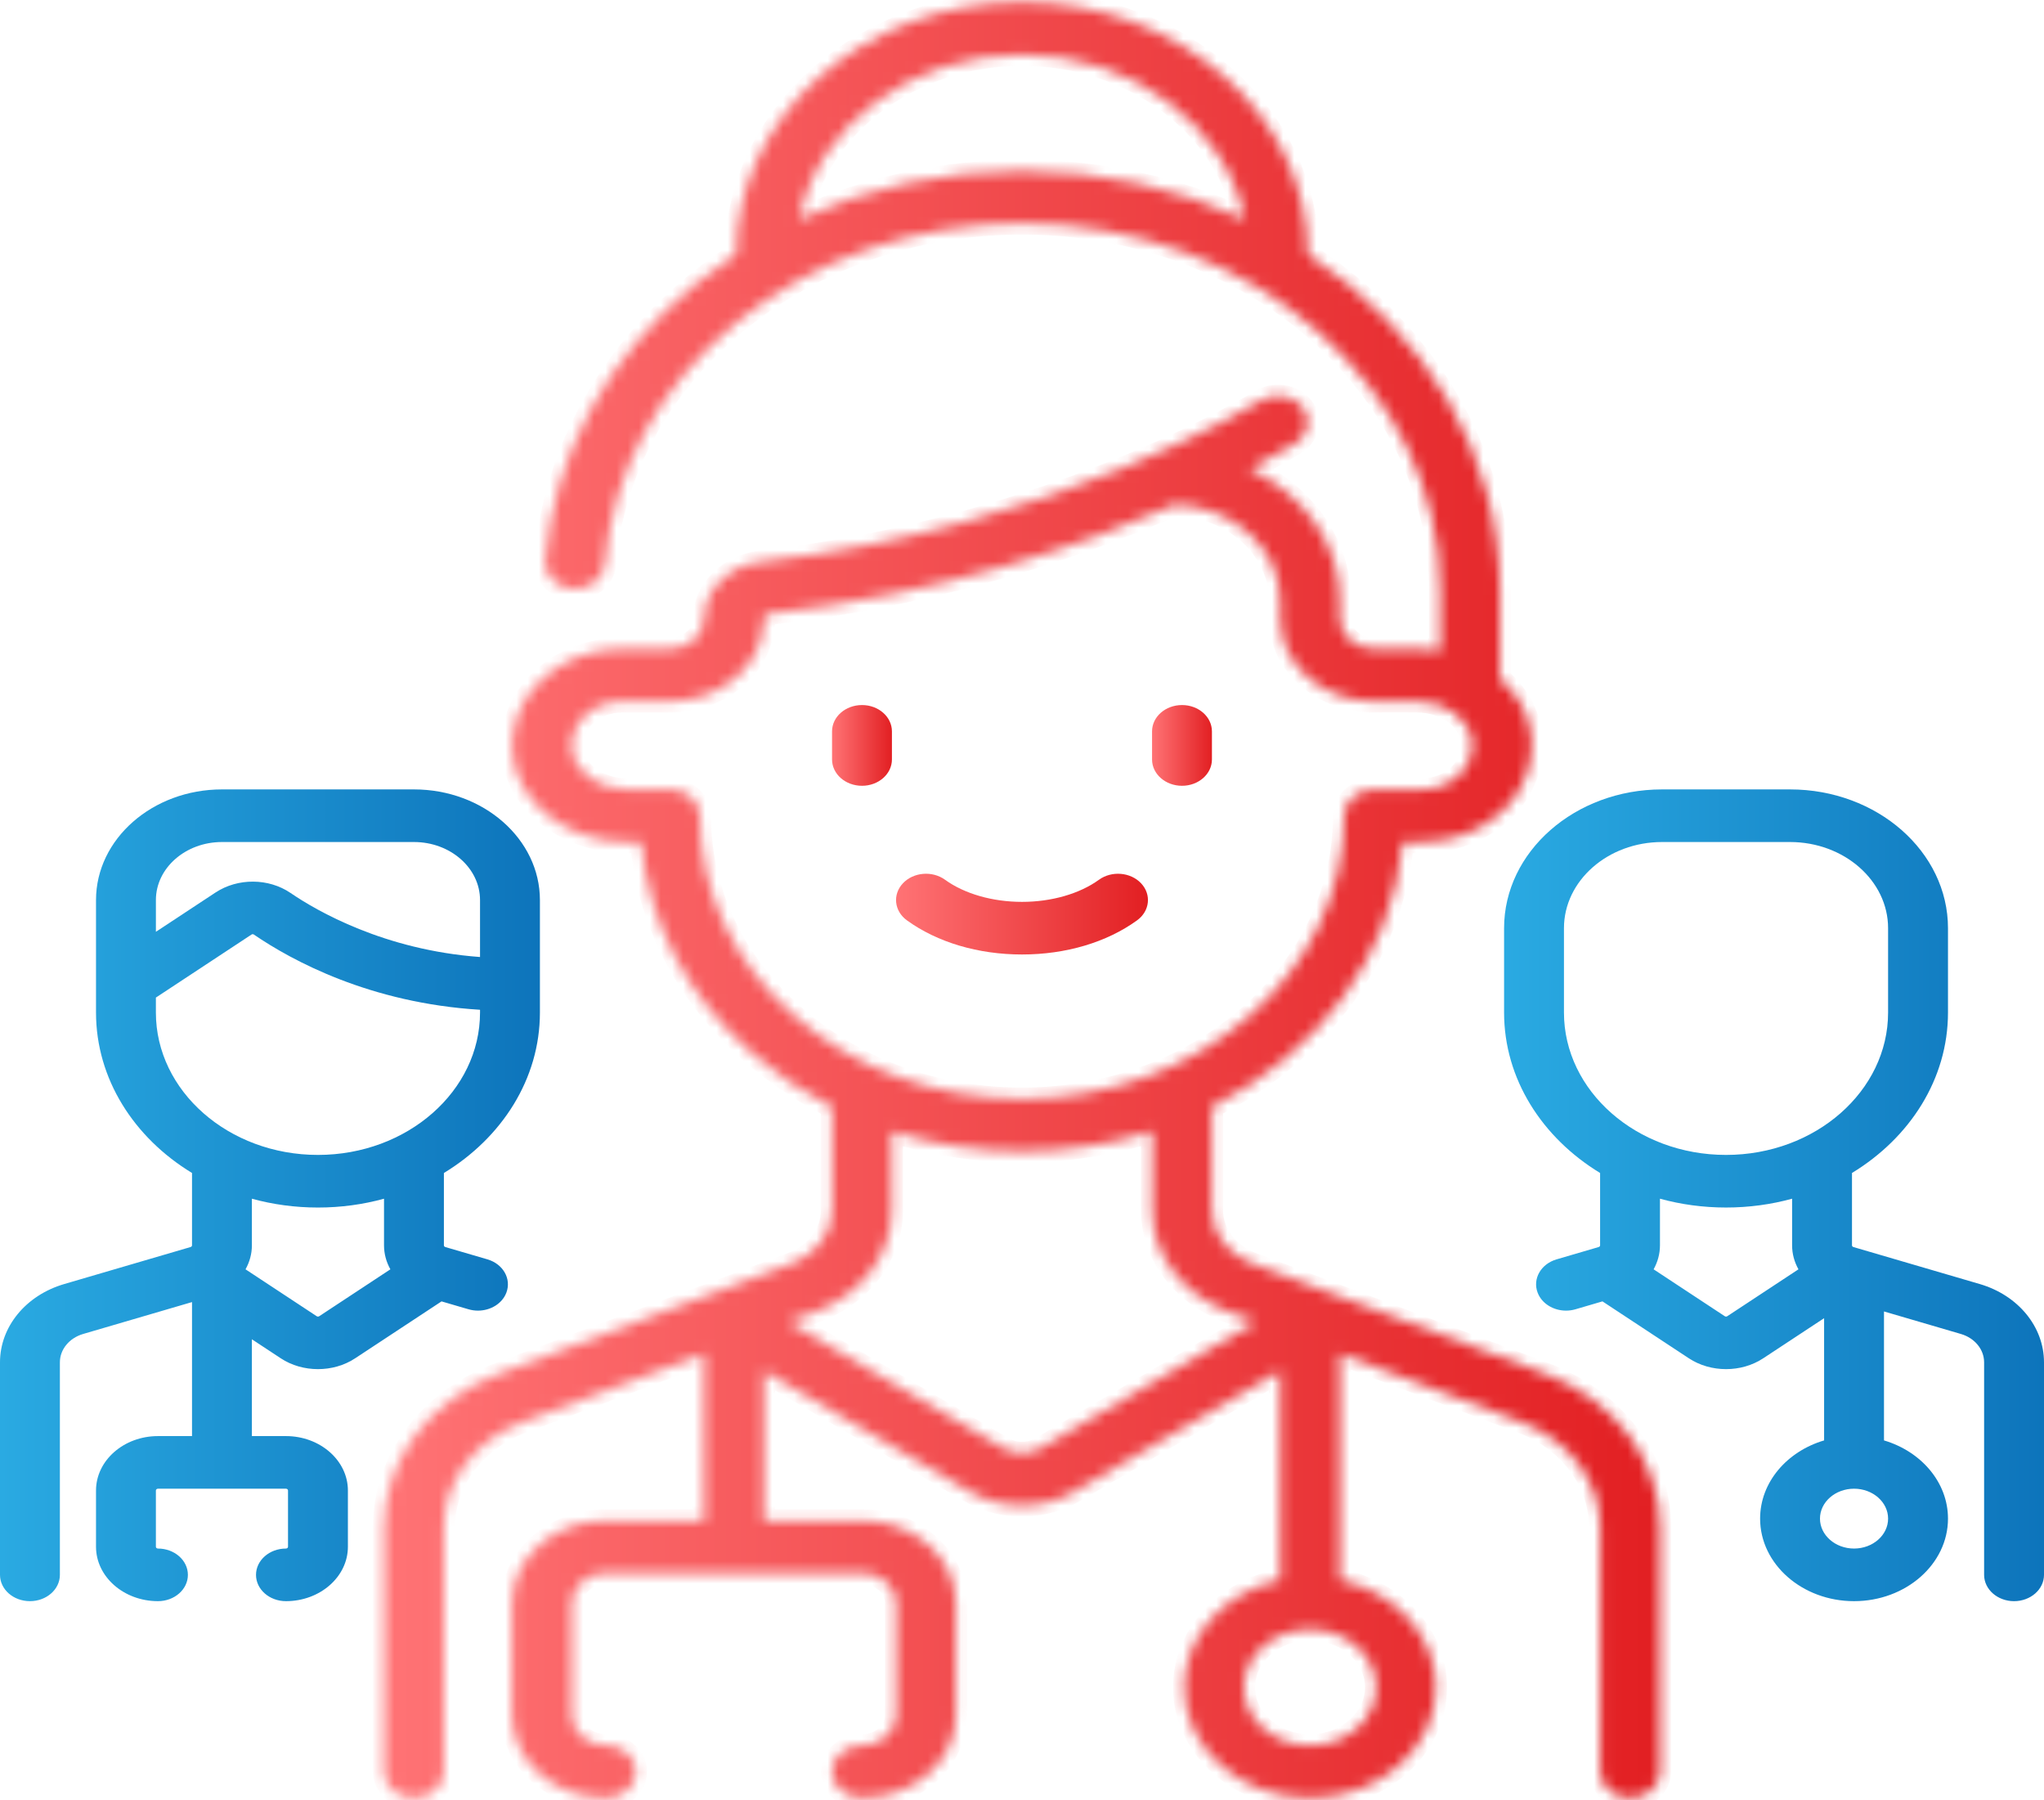 <svg width="184" height="162" viewBox="0 0 184 162" fill="none" xmlns="http://www.w3.org/2000/svg">
<mask id="path-1-inside-1_451_1869" fill="white">
<path d="M139.062 123.618L112.704 113.703C110.514 112.879 109.099 110.994 109.099 108.901V99.606C118.684 94.76 125.375 85.971 126.279 75.779H128.009C130.801 75.779 133.476 74.736 135.35 72.917C137.222 71.099 138.135 68.65 137.855 66.197C137.629 64.21 136.575 62.421 135.002 61.057C135.016 60.959 135.025 60.86 135.025 60.76V53.168C135.025 40.801 128.227 29.802 117.741 22.904C117.738 10.438 106.191 0.194 91.999 0.194C77.815 0.194 66.274 10.428 66.259 22.884C64.994 23.715 63.774 24.609 62.607 25.568C54.65 32.109 49.846 40.953 49.081 50.471C48.976 51.776 50.095 52.908 51.58 53C53.058 53.09 54.353 52.109 54.458 50.805C55.127 42.482 59.329 34.748 66.291 29.026C73.285 23.277 82.415 20.111 91.999 20.111C112.752 20.111 129.635 34.94 129.635 53.169V58.568C128.974 58.454 128.293 58.393 127.598 58.393H123.688C121.997 58.393 120.622 57.185 120.622 55.699V54.029C120.622 48.912 117.326 44.458 112.499 42.218C114.98 40.926 116.407 40.042 116.612 39.913C117.823 39.154 118.103 37.676 117.239 36.613C116.375 35.549 114.692 35.301 113.48 36.059C113.297 36.174 94.812 47.578 68.586 50.534C65.616 50.869 63.377 53.085 63.377 55.699C63.377 57.184 62.002 58.392 60.311 58.392H55.99C53.198 58.392 50.523 59.435 48.649 61.254C46.777 63.072 45.864 65.521 46.143 67.974C46.642 72.35 51.147 75.779 56.401 75.779H57.719C58.349 82.954 61.831 89.624 67.686 94.767C69.869 96.684 72.294 98.31 74.9 99.626V108.901C74.9 110.994 73.484 112.879 71.294 113.703L44.937 123.618C38.639 125.987 34.569 131.406 34.569 137.424V159.444C34.569 160.752 35.775 161.811 37.264 161.811C38.753 161.811 39.959 160.752 39.959 159.444V137.424C39.959 133.303 42.746 129.592 47.059 127.971L63.376 121.832V136.834H54.549C49.886 136.834 46.093 140.166 46.093 144.262V154.383C46.093 158.479 49.886 161.811 54.549 161.811C56.038 161.811 57.245 160.751 57.245 159.444C57.245 158.136 56.038 157.076 54.549 157.076C52.858 157.076 51.483 155.868 51.483 154.383V144.262C51.483 142.777 52.858 141.569 54.549 141.569H77.595C79.286 141.569 80.662 142.777 80.662 144.262V154.383C80.662 155.868 79.286 157.076 77.595 157.076C76.106 157.076 74.9 158.136 74.9 159.444C74.9 160.751 76.106 161.811 77.595 161.811C82.258 161.811 86.052 158.479 86.052 154.383V144.262C86.052 140.166 82.258 136.834 77.595 136.834H68.768V123.382L87.308 134.239C88.733 135.073 90.366 135.49 92 135.49C93.633 135.49 95.266 135.073 96.691 134.239L115.232 123.381V142.181C110.277 143.246 106.589 147.177 106.589 151.853C106.589 157.344 111.675 161.811 117.927 161.811C124.179 161.811 129.264 157.344 129.264 151.853C129.264 147.177 125.576 143.247 120.622 142.181V121.832L136.94 127.97C141.253 129.592 144.039 133.303 144.039 137.424V159.444C144.039 160.752 145.246 161.811 146.734 161.811C148.223 161.811 149.43 160.752 149.43 159.444V137.424C149.429 131.406 145.36 125.987 139.062 123.618ZM71.958 19.719C73.628 11.328 81.976 4.929 91.999 4.929C102.03 4.929 110.383 11.337 112.044 19.737C106.054 16.955 99.233 15.376 91.999 15.376C84.93 15.376 78.079 16.885 71.958 19.719ZM63.007 73.411C63.007 72.784 62.723 72.181 62.217 71.737C61.712 71.293 61.026 71.044 60.311 71.044L56.401 71.044C53.883 71.044 51.733 69.488 51.507 67.502C51.377 66.361 51.782 65.27 52.646 64.431C53.5 63.602 54.719 63.127 55.99 63.127H60.311C64.974 63.127 68.767 59.794 68.767 55.689C68.767 55.456 68.98 55.263 69.272 55.23C84.706 53.49 97.42 49.07 105.777 45.42C111.022 45.584 115.231 49.383 115.231 54.029V55.699C115.231 59.795 119.025 63.127 123.688 63.127H127.597C130.115 63.127 132.265 64.683 132.491 66.669C132.621 67.81 132.217 68.9 131.352 69.74C130.498 70.569 129.28 71.044 128.008 71.044L123.687 71.044C122.199 71.044 120.992 72.104 120.992 73.412C120.992 87.454 107.986 98.878 91.999 98.878C84.255 98.878 76.974 96.229 71.498 91.419C66.022 86.609 63.007 80.214 63.007 73.411ZM93.7 130.299C92.667 130.904 91.332 130.904 90.298 130.299L70.965 118.978L73.417 118.055C77.593 116.484 80.291 112.891 80.291 108.901V101.824C83.995 102.999 87.943 103.613 92 103.613C96.109 103.613 100.052 102.974 103.708 101.808V108.901C103.708 112.891 106.406 116.484 110.582 118.055L113.034 118.978L93.7 130.299ZM123.873 151.853C123.873 154.733 121.205 157.077 117.926 157.077C114.647 157.077 111.979 154.733 111.979 151.853C111.979 148.972 114.647 146.629 117.926 146.629C121.205 146.629 123.873 148.972 123.873 151.853Z"/>
</mask>
<path d="M139.062 123.618L112.704 113.703C110.514 112.879 109.099 110.994 109.099 108.901V99.606C118.684 94.76 125.375 85.971 126.279 75.779H128.009C130.801 75.779 133.476 74.736 135.35 72.917C137.222 71.099 138.135 68.65 137.855 66.197C137.629 64.21 136.575 62.421 135.002 61.057C135.016 60.959 135.025 60.86 135.025 60.76V53.168C135.025 40.801 128.227 29.802 117.741 22.904C117.738 10.438 106.191 0.194 91.999 0.194C77.815 0.194 66.274 10.428 66.259 22.884C64.994 23.715 63.774 24.609 62.607 25.568C54.65 32.109 49.846 40.953 49.081 50.471C48.976 51.776 50.095 52.908 51.58 53C53.058 53.09 54.353 52.109 54.458 50.805C55.127 42.482 59.329 34.748 66.291 29.026C73.285 23.277 82.415 20.111 91.999 20.111C112.752 20.111 129.635 34.94 129.635 53.169V58.568C128.974 58.454 128.293 58.393 127.598 58.393H123.688C121.997 58.393 120.622 57.185 120.622 55.699V54.029C120.622 48.912 117.326 44.458 112.499 42.218C114.98 40.926 116.407 40.042 116.612 39.913C117.823 39.154 118.103 37.676 117.239 36.613C116.375 35.549 114.692 35.301 113.48 36.059C113.297 36.174 94.812 47.578 68.586 50.534C65.616 50.869 63.377 53.085 63.377 55.699C63.377 57.184 62.002 58.392 60.311 58.392H55.99C53.198 58.392 50.523 59.435 48.649 61.254C46.777 63.072 45.864 65.521 46.143 67.974C46.642 72.35 51.147 75.779 56.401 75.779H57.719C58.349 82.954 61.831 89.624 67.686 94.767C69.869 96.684 72.294 98.31 74.9 99.626V108.901C74.9 110.994 73.484 112.879 71.294 113.703L44.937 123.618C38.639 125.987 34.569 131.406 34.569 137.424V159.444C34.569 160.752 35.775 161.811 37.264 161.811C38.753 161.811 39.959 160.752 39.959 159.444V137.424C39.959 133.303 42.746 129.592 47.059 127.971L63.376 121.832V136.834H54.549C49.886 136.834 46.093 140.166 46.093 144.262V154.383C46.093 158.479 49.886 161.811 54.549 161.811C56.038 161.811 57.245 160.751 57.245 159.444C57.245 158.136 56.038 157.076 54.549 157.076C52.858 157.076 51.483 155.868 51.483 154.383V144.262C51.483 142.777 52.858 141.569 54.549 141.569H77.595C79.286 141.569 80.662 142.777 80.662 144.262V154.383C80.662 155.868 79.286 157.076 77.595 157.076C76.106 157.076 74.9 158.136 74.9 159.444C74.9 160.751 76.106 161.811 77.595 161.811C82.258 161.811 86.052 158.479 86.052 154.383V144.262C86.052 140.166 82.258 136.834 77.595 136.834H68.768V123.382L87.308 134.239C88.733 135.073 90.366 135.49 92 135.49C93.633 135.49 95.266 135.073 96.691 134.239L115.232 123.381V142.181C110.277 143.246 106.589 147.177 106.589 151.853C106.589 157.344 111.675 161.811 117.927 161.811C124.179 161.811 129.264 157.344 129.264 151.853C129.264 147.177 125.576 143.247 120.622 142.181V121.832L136.94 127.97C141.253 129.592 144.039 133.303 144.039 137.424V159.444C144.039 160.752 145.246 161.811 146.734 161.811C148.223 161.811 149.43 160.752 149.43 159.444V137.424C149.429 131.406 145.36 125.987 139.062 123.618ZM71.958 19.719C73.628 11.328 81.976 4.929 91.999 4.929C102.03 4.929 110.383 11.337 112.044 19.737C106.054 16.955 99.233 15.376 91.999 15.376C84.93 15.376 78.079 16.885 71.958 19.719ZM63.007 73.411C63.007 72.784 62.723 72.181 62.217 71.737C61.712 71.293 61.026 71.044 60.311 71.044L56.401 71.044C53.883 71.044 51.733 69.488 51.507 67.502C51.377 66.361 51.782 65.27 52.646 64.431C53.5 63.602 54.719 63.127 55.99 63.127H60.311C64.974 63.127 68.767 59.794 68.767 55.689C68.767 55.456 68.98 55.263 69.272 55.23C84.706 53.49 97.42 49.07 105.777 45.42C111.022 45.584 115.231 49.383 115.231 54.029V55.699C115.231 59.795 119.025 63.127 123.688 63.127H127.597C130.115 63.127 132.265 64.683 132.491 66.669C132.621 67.81 132.217 68.9 131.352 69.74C130.498 70.569 129.28 71.044 128.008 71.044L123.687 71.044C122.199 71.044 120.992 72.104 120.992 73.412C120.992 87.454 107.986 98.878 91.999 98.878C84.255 98.878 76.974 96.229 71.498 91.419C66.022 86.609 63.007 80.214 63.007 73.411ZM93.7 130.299C92.667 130.904 91.332 130.904 90.298 130.299L70.965 118.978L73.417 118.055C77.593 116.484 80.291 112.891 80.291 108.901V101.824C83.995 102.999 87.943 103.613 92 103.613C96.109 103.613 100.052 102.974 103.708 101.808V108.901C103.708 112.891 106.406 116.484 110.582 118.055L113.034 118.978L93.7 130.299ZM123.873 151.853C123.873 154.733 121.205 157.077 117.926 157.077C114.647 157.077 111.979 154.733 111.979 151.853C111.979 148.972 114.647 146.629 117.926 146.629C121.205 146.629 123.873 148.972 123.873 151.853Z" fill="url(#paint0_linear_451_1869)" stroke="url(#paint1_linear_451_1869)" stroke-width="2" mask="url(#path-1-inside-1_451_1869)"/>
<path d="M77.595 63.452C76.106 63.452 74.9 64.512 74.9 65.82V68.35C74.9 69.658 76.106 70.718 77.595 70.718C79.084 70.718 80.29 69.658 80.29 68.35V65.82C80.29 64.512 79.084 63.452 77.595 63.452Z" fill="url(#paint2_linear_451_1869)"/>
<path d="M106.402 70.718C107.891 70.718 109.097 69.658 109.097 68.35V65.82C109.097 64.512 107.891 63.452 106.402 63.452C104.913 63.452 103.707 64.512 103.707 65.82V68.35C103.707 69.658 104.913 70.718 106.402 70.718Z" fill="url(#paint3_linear_451_1869)"/>
<path d="M102.722 79.496C101.775 78.487 100.077 78.344 98.928 79.175C97.181 80.439 94.656 81.165 92 81.165C89.344 81.165 86.819 80.439 85.072 79.175C83.923 78.343 82.224 78.487 81.278 79.496C80.331 80.505 80.494 81.997 81.643 82.829C84.379 84.809 88.057 85.9 92 85.9C95.943 85.9 99.622 84.809 102.357 82.829C103.506 81.997 103.669 80.505 102.722 79.496Z" fill="url(#paint4_linear_451_1869)"/>
<path d="M178.216 115.559L166.842 112.229C166.766 112.206 166.715 112.144 166.715 112.074V105.563C171.931 102.394 175.357 97.105 175.357 91.124V83.533C175.357 76.647 168.978 71.044 161.139 71.044H149.616C141.776 71.044 135.397 76.647 135.397 83.533V91.124C135.397 97.105 138.824 102.394 144.04 105.564V112.074C144.04 112.144 143.989 112.206 143.913 112.228L140.121 113.338C138.709 113.752 137.946 115.093 138.417 116.333C138.793 117.325 139.845 117.952 140.973 117.952C141.256 117.952 141.543 117.913 141.826 117.83L144.253 117.119L152.032 122.243C153.017 122.892 154.197 123.217 155.378 123.217C156.558 123.217 157.738 122.892 158.723 122.243L164.205 118.632V129.632C160.86 130.622 158.444 133.402 158.444 136.671C158.444 140.767 162.238 144.099 166.901 144.099C171.564 144.099 175.357 140.766 175.357 136.671C175.357 133.403 172.941 130.623 169.596 129.632V118.026L176.513 120.051C177.767 120.418 178.609 121.444 178.609 122.606V141.731C178.609 143.039 179.816 144.099 181.305 144.099C182.794 144.099 184 143.039 184 141.731V122.606C183.999 119.403 181.675 116.571 178.216 115.559ZM140.787 91.124V83.533C140.787 79.257 144.748 75.779 149.615 75.779H161.138C166.005 75.779 169.965 79.257 169.965 83.533V91.124C169.965 98.19 163.421 103.939 155.376 103.939C147.331 103.939 140.787 98.19 140.787 91.124ZM155.487 118.456C155.422 118.499 155.33 118.499 155.265 118.456L148.857 114.234C149.225 113.576 149.429 112.842 149.429 112.073V107.879C151.309 108.395 153.306 108.673 155.376 108.673C157.447 108.673 159.444 108.395 161.324 107.879V112.073C161.324 112.842 161.529 113.576 161.896 114.234L155.487 118.456ZM166.9 139.364C165.209 139.364 163.833 138.156 163.833 136.671C163.833 135.186 165.209 133.978 166.9 133.978C168.59 133.978 169.966 135.186 169.966 136.671C169.966 138.156 168.59 139.364 166.9 139.364Z" fill="url(#paint5_linear_451_1869)"/>
<path d="M25.276 122.243C26.261 122.893 27.442 123.217 28.622 123.217C29.803 123.217 30.983 122.893 31.968 122.244L39.747 117.12L42.174 117.83C42.457 117.913 42.744 117.952 43.027 117.952C44.155 117.952 45.207 117.325 45.583 116.333C46.054 115.093 45.291 113.752 43.879 113.338L40.087 112.229C40.011 112.206 39.96 112.144 39.96 112.074V105.564C45.177 102.394 48.603 97.105 48.603 91.124V81.003C48.603 75.512 43.517 71.044 37.265 71.044H19.98C13.728 71.044 8.643 75.511 8.643 81.003V91.124C8.643 97.105 12.068 102.394 17.285 105.563V112.074C17.285 112.144 17.233 112.206 17.157 112.228L5.783 115.559C2.324 116.571 0 119.403 0 122.606V141.732C0 143.039 1.206 144.099 2.695 144.099C4.184 144.099 5.391 143.039 5.391 141.732V122.606C5.391 121.445 6.233 120.418 7.488 120.051L17.285 117.182V129.243H14.219C11.144 129.243 8.643 131.44 8.643 134.141V139.201C8.643 141.902 11.144 144.099 14.219 144.099C15.707 144.099 16.914 143.039 16.914 141.732C16.914 140.424 15.707 139.364 14.219 139.364C14.117 139.364 14.033 139.291 14.033 139.201V134.141C14.033 134.051 14.116 133.978 14.219 133.978H25.741C25.844 133.978 25.927 134.05 25.927 134.141V139.201C25.927 139.291 25.844 139.364 25.741 139.364C24.253 139.364 23.046 140.424 23.046 141.732C23.046 143.039 24.253 144.099 25.741 144.099C28.816 144.099 31.318 141.902 31.318 139.201V134.141C31.318 131.44 28.816 129.243 25.741 129.243H22.675V120.53L25.276 122.243ZM19.98 75.779H37.265C40.544 75.779 43.212 78.123 43.212 81.003V86.128C34.567 85.494 28.504 81.968 26.161 80.368C24.187 79.02 21.408 79.001 19.404 80.321L14.034 83.859V81.003C14.033 78.123 16.701 75.779 19.98 75.779ZM14.033 91.124V89.778L22.638 84.108C22.68 84.081 22.763 84.045 22.852 84.106C26.296 86.458 33.313 90.271 43.212 90.876V91.124C43.212 98.19 36.667 103.939 28.622 103.939C20.578 103.939 14.033 98.19 14.033 91.124ZM28.622 108.674C30.692 108.674 32.69 108.396 34.569 107.88V112.074C34.569 112.842 34.774 113.577 35.142 114.235L28.734 118.456C28.668 118.499 28.576 118.499 28.511 118.456L22.102 114.234C22.47 113.577 22.675 112.842 22.675 112.074V107.88C24.554 108.396 26.552 108.674 28.622 108.674Z" fill="url(#paint6_linear_451_1869)"/>
<defs>
<linearGradient id="paint0_linear_451_1869" x1="34.569" y1="81.003" x2="149.43" y2="81.003" gradientUnits="userSpaceOnUse">
<stop stop-color="#FF7375"/>
<stop offset="1" stop-color="#E21F22"/>
</linearGradient>
<linearGradient id="paint1_linear_451_1869" x1="34.569" y1="81.003" x2="149.43" y2="81.003" gradientUnits="userSpaceOnUse">
<stop stop-color="#FF7375"/>
<stop offset="1" stop-color="#E21F22"/>
</linearGradient>
<linearGradient id="paint2_linear_451_1869" x1="74.9" y1="67.085" x2="80.29" y2="67.085" gradientUnits="userSpaceOnUse">
<stop stop-color="#FF7375"/>
<stop offset="1" stop-color="#E21F22"/>
</linearGradient>
<linearGradient id="paint3_linear_451_1869" x1="103.707" y1="67.085" x2="109.097" y2="67.085" gradientUnits="userSpaceOnUse">
<stop stop-color="#FF7375"/>
<stop offset="1" stop-color="#E21F22"/>
</linearGradient>
<linearGradient id="paint4_linear_451_1869" x1="80.662" y1="82.267" x2="103.338" y2="82.267" gradientUnits="userSpaceOnUse">
<stop stop-color="#FF7375"/>
<stop offset="1" stop-color="#E21F22"/>
</linearGradient>
<linearGradient id="paint5_linear_451_1869" x1="184" y1="107.571" x2="135.397" y2="107.571" gradientUnits="userSpaceOnUse">
<stop stop-color="#0D74BB"/>
<stop offset="1" stop-color="#2AAAE2"/>
</linearGradient>
<linearGradient id="paint6_linear_451_1869" x1="48.603" y1="107.572" x2="0" y2="107.572" gradientUnits="userSpaceOnUse">
<stop stop-color="#0D74BB"/>
<stop offset="1" stop-color="#2AAAE2"/>
</linearGradient>
</defs>
</svg>
